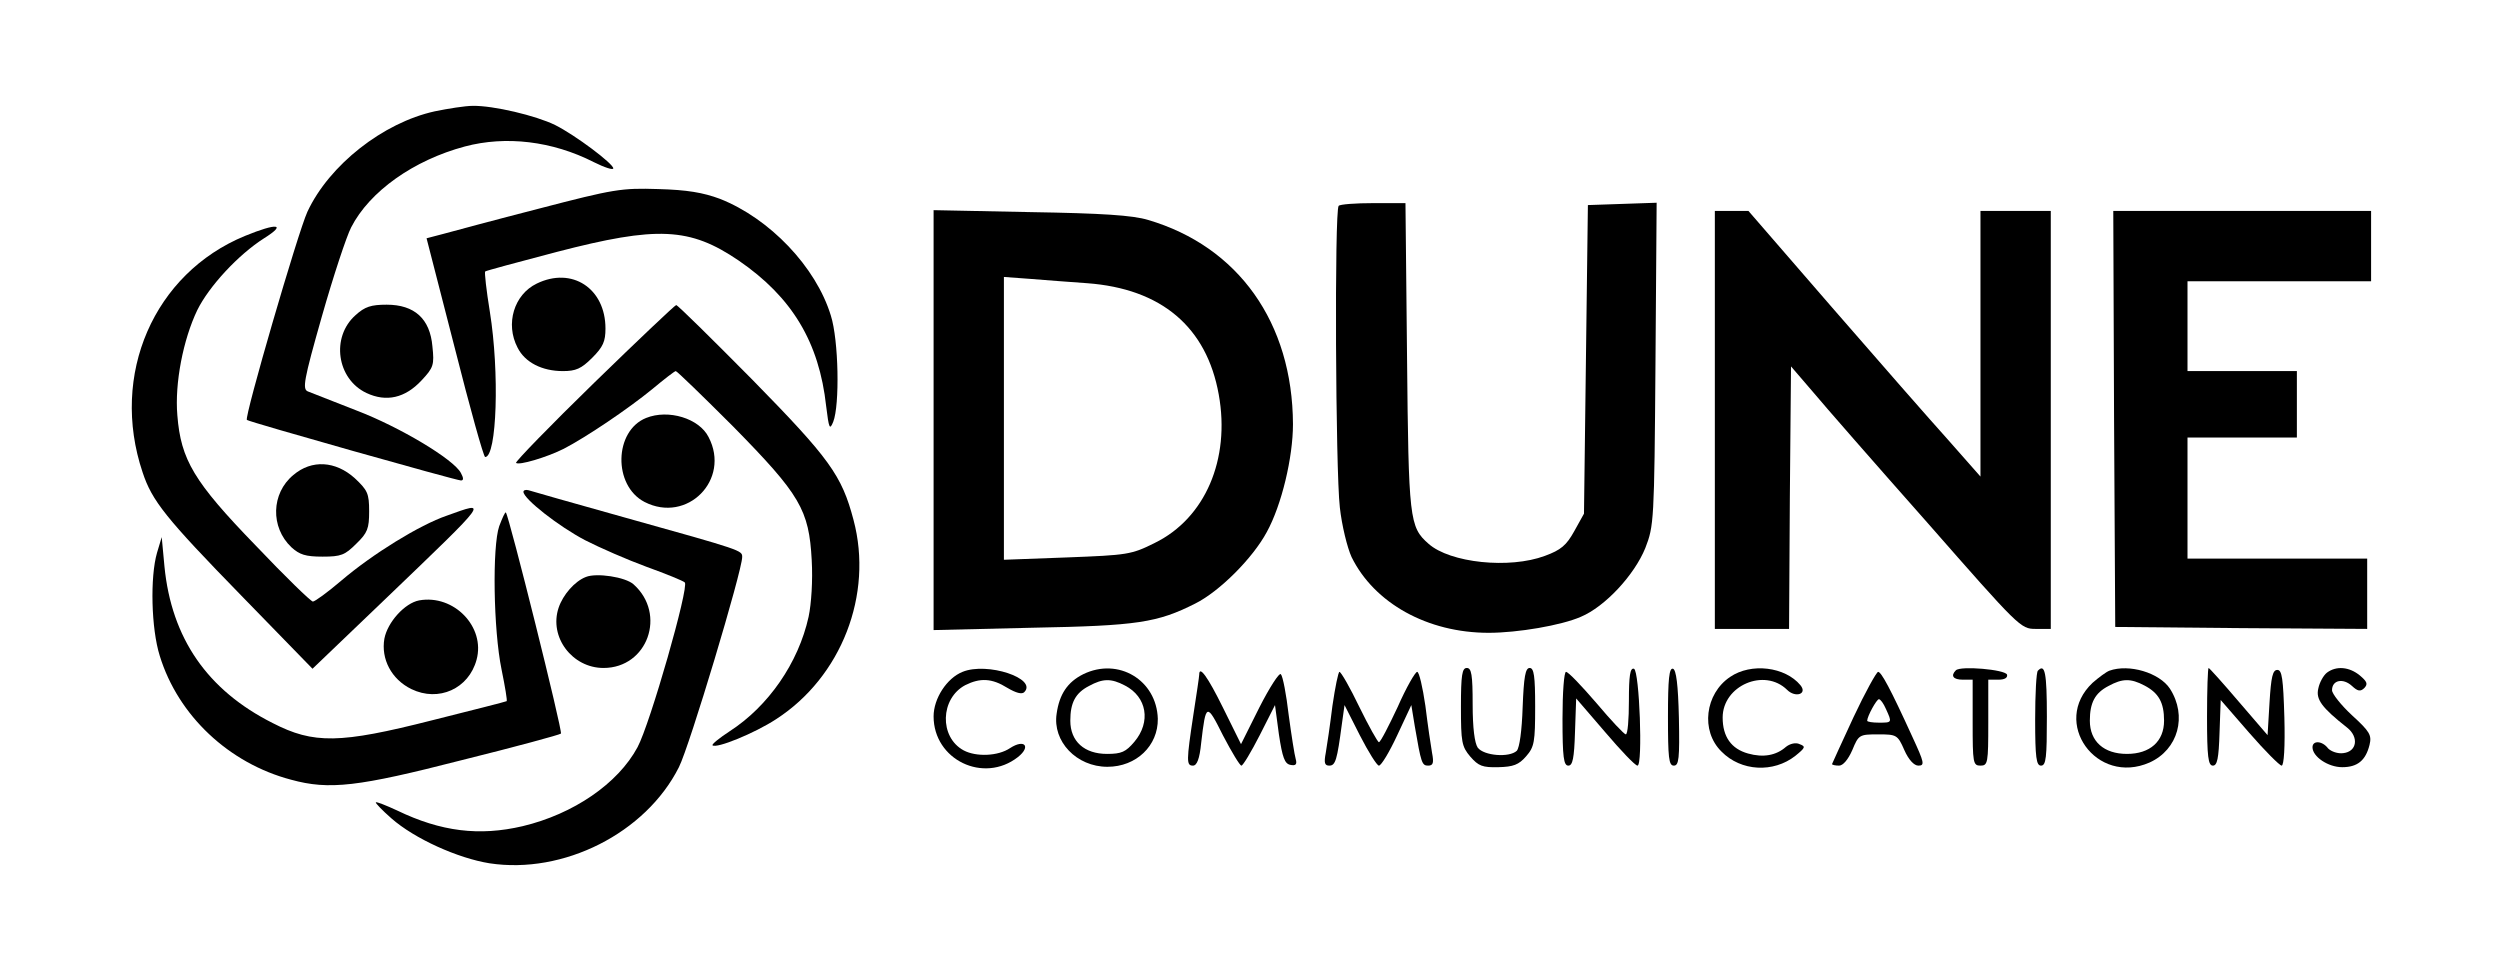 <svg xmlns="http://www.w3.org/2000/svg" width="640pt" height="249pt" viewBox="0 0 640 249" preserveAspectRatio="xMidYMid meet"><g transform="translate(0,249) scale(0.1,-0.1)" fill="#000000" stroke="none"><path d="M1113 2205 c-132 -29 -270 -137 -326 -257 -24 -52 -162 -526 -155 -533 5 -5 536 -155 548 -155 7 0 7 6 0 19 -18 35 -157 118 -267 160 -59 23 -115 45 -125 49 -14 6 -11 27 36 192 29 102 63 205 75 228 47 92 160 172 291 207 105 28 224 14 330 -40 28 -14 50 -21 50 -16 0 12 -97 85 -149 111 -49 24 -158 50 -211 49 -19 0 -63 -7 -97 -14z"></path><path d="M1380 1956 c-113 -29 -224 -59 -246 -65 l-42 -11 72 -280 c39 -154 74 -280 78 -280 30 0 37 217 12 372 -9 55 -14 101 -12 103 2 2 84 24 183 50 258 67 341 63 466 -22 137 -94 206 -209 224 -373 7 -57 9 -62 18 -40 17 43 14 209 -6 272 -38 125 -157 249 -284 299 -43 16 -84 23 -158 25 -94 3 -113 0 -305 -50z"></path><path d="M3427 1963 c-11 -10 -8 -678 3 -772 5 -46 19 -103 30 -127 58 -118 194 -194 351 -194 74 0 186 19 236 41 62 26 137 107 165 176 22 57 23 67 26 471 l3 413 -88 -3 -88 -3 -5 -395 -5 -395 -25 -45 c-20 -36 -34 -48 -75 -63 -91 -34 -243 -18 -298 31 -49 43 -51 62 -55 480 l-4 392 -82 0 c-46 0 -86 -3 -89 -7z"></path><path d="M2390 1415 l0 -538 253 6 c269 5 320 13 417 62 62 31 147 116 183 183 38 69 67 191 67 276 -1 260 -140 455 -371 523 -40 12 -118 17 -301 20 l-248 5 0 -537z m393 350 c190 -14 306 -112 337 -285 30 -166 -35 -317 -164 -380 -60 -30 -70 -31 -224 -37 l-162 -6 0 362 0 362 68 -5 c37 -3 102 -8 145 -11z"></path><path d="M4390 1415 l0 -535 95 0 95 0 2 336 3 336 55 -64 c30 -36 162 -187 294 -336 235 -268 239 -272 277 -272 l39 0 0 535 0 535 -90 0 -90 0 0 -340 0 -340 -82 93 c-46 51 -180 204 -298 340 l-214 247 -43 0 -43 0 0 -535z"></path><path d="M5412 1418 l3 -533 323 -3 322 -2 0 90 0 90 -230 0 -230 0 0 155 0 155 140 0 140 0 0 85 0 85 -140 0 -140 0 0 115 0 115 235 0 235 0 0 90 0 90 -330 0 -330 0 2 -532z"></path><path d="M627 1886 c-233 -96 -346 -355 -262 -605 24 -73 59 -117 253 -316 l182 -187 188 180 c269 258 262 250 156 212 -70 -24 -190 -98 -271 -167 -34 -29 -67 -53 -72 -53 -5 0 -71 64 -146 143 -159 164 -192 220 -201 334 -7 82 15 194 51 269 30 61 105 142 171 184 59 37 34 40 -49 6z"></path><path d="M1374 1764 c-58 -28 -81 -103 -49 -164 19 -38 63 -60 116 -60 33 0 47 6 75 34 28 28 34 42 34 75 0 103 -86 159 -176 115z"></path><path d="M910 1683 c-63 -56 -48 -163 28 -199 51 -24 99 -13 141 32 31 33 33 40 28 87 -6 71 -46 107 -117 107 -40 0 -56 -5 -80 -27z"></path><path d="M1521 1510 c-113 -110 -202 -202 -200 -205 7 -7 78 14 122 36 58 30 166 103 227 153 30 25 57 46 60 46 3 0 69 -64 147 -142 172 -175 194 -213 201 -342 3 -52 -1 -112 -8 -145 -26 -118 -103 -229 -202 -293 -26 -17 -46 -33 -44 -36 10 -9 108 31 163 67 167 108 249 319 198 510 -30 114 -61 157 -259 359 -104 105 -192 192 -195 191 -3 0 -98 -90 -210 -199z"></path><path d="M1654 1420 c-82 -33 -85 -173 -4 -215 109 -56 221 57 164 166 -24 48 -103 72 -160 49z"></path><path d="M751 1274 c-57 -47 -59 -134 -5 -185 21 -19 36 -24 80 -24 47 0 57 4 86 33 29 28 33 39 33 83 0 46 -4 54 -37 85 -49 44 -110 48 -157 8z"></path><path d="M1340 1231 c0 -18 91 -89 158 -124 37 -19 108 -50 157 -68 50 -18 94 -36 98 -40 12 -10 -89 -363 -121 -422 -50 -93 -164 -171 -294 -202 -111 -26 -209 -14 -321 40 -28 13 -53 23 -55 21 -1 -2 16 -20 40 -41 59 -52 170 -102 251 -115 189 -29 400 77 485 246 27 53 162 503 162 538 0 17 1 17 -300 101 -129 36 -241 68 -247 70 -7 2 -13 0 -13 -4z"></path><path d="M1278 1143 c-18 -52 -15 -265 6 -367 9 -44 15 -80 13 -81 -1 -1 -87 -23 -191 -49 -236 -60 -303 -61 -408 -7 -167 84 -259 217 -277 401 l-7 75 -12 -40 c-18 -62 -15 -194 7 -264 47 -153 177 -275 336 -317 98 -27 172 -18 437 50 137 34 251 65 254 68 5 5 -133 558 -141 566 -2 2 -9 -14 -17 -35z"></path><path d="M1500 1013 c-29 -11 -59 -46 -70 -79 -25 -75 35 -154 115 -154 113 0 162 138 77 214 -21 19 -95 30 -122 19z"></path><path d="M1073 953 c-37 -7 -81 -56 -89 -98 -9 -52 18 -104 69 -129 70 -34 147 1 167 75 23 84 -58 168 -147 152z"></path><path d="M2464 770 c-40 -16 -74 -68 -74 -114 0 -111 128 -173 216 -104 34 27 17 47 -20 23 -31 -21 -87 -23 -119 -6 -63 34 -60 133 4 167 38 19 68 18 108 -7 22 -13 37 -17 43 -11 35 35 -95 78 -158 52z"></path><path d="M2773 764 c-40 -20 -61 -51 -68 -101 -11 -71 51 -136 130 -136 74 0 130 54 129 123 -3 99 -101 158 -191 114z m107 -29 c56 -29 67 -93 24 -144 -22 -26 -33 -31 -70 -31 -58 0 -94 32 -94 85 0 46 13 71 48 89 35 19 56 20 92 1z"></path><path d="M3740 681 c0 -91 2 -102 24 -128 21 -24 31 -28 72 -27 38 1 52 6 71 28 21 24 23 37 23 127 0 78 -3 99 -14 99 -11 0 -15 -22 -18 -100 -2 -61 -8 -104 -15 -112 -19 -18 -84 -13 -100 8 -8 12 -13 50 -13 111 0 76 -3 93 -15 93 -12 0 -15 -18 -15 -99z"></path><path d="M4170 696 c0 -47 -3 -86 -8 -86 -4 0 -38 36 -75 80 -38 44 -72 80 -78 80 -5 0 -9 -52 -9 -120 0 -99 3 -120 15 -120 11 0 15 19 17 86 l3 86 74 -86 c40 -47 77 -86 83 -86 14 0 5 243 -9 248 -10 3 -13 -18 -13 -82z"></path><path d="M4270 656 c0 -106 2 -126 15 -126 13 0 15 18 13 122 -2 86 -7 123 -15 126 -10 3 -13 -26 -13 -122z"></path><path d="M4429 757 c-64 -43 -76 -138 -22 -191 50 -51 133 -55 189 -11 26 21 27 24 11 30 -10 5 -25 1 -35 -7 -25 -22 -58 -28 -97 -17 -43 12 -65 43 -65 92 0 82 107 128 165 71 21 -21 53 -11 34 12 -39 47 -126 58 -180 21z"></path><path d="M5007 774 c-14 -14 -7 -24 18 -24 l25 0 0 -110 c0 -103 1 -110 20 -110 19 0 20 7 20 110 l0 110 26 0 c16 0 24 5 22 13 -5 13 -119 23 -131 11z"></path><path d="M5217 773 c-4 -3 -7 -60 -7 -125 0 -98 3 -118 15 -118 13 0 15 21 15 125 0 114 -5 137 -23 118z"></path><path d="M5400 773 c-8 -3 -27 -17 -43 -31 -107 -101 10 -264 146 -204 73 33 97 119 52 189 -27 41 -105 64 -155 46z m90 -38 c36 -19 50 -43 50 -90 0 -53 -36 -85 -95 -85 -59 0 -95 32 -95 85 0 46 13 71 48 89 35 19 56 20 92 1z"></path><path d="M5650 655 c0 -103 3 -125 15 -125 11 0 15 18 17 84 l3 84 73 -84 c40 -46 78 -84 83 -84 6 0 9 49 7 123 -3 100 -6 122 -18 122 -12 0 -16 -18 -20 -83 l-5 -84 -74 86 c-40 47 -75 86 -77 86 -2 0 -4 -56 -4 -125z"></path><path d="M5957 768 c-9 -7 -19 -25 -22 -40 -7 -28 8 -49 74 -101 30 -24 25 -61 -10 -65 -14 -2 -31 4 -39 12 -15 20 -40 21 -40 3 0 -24 40 -51 76 -51 39 0 60 17 70 57 6 25 1 34 -45 76 -28 26 -51 55 -51 64 0 26 28 32 51 11 15 -14 22 -15 32 -5 9 10 7 16 -12 32 -27 22 -60 25 -84 7z"></path><path d="M3070 763 c0 -5 -7 -51 -15 -103 -18 -119 -18 -130 -1 -130 10 0 17 17 21 58 12 103 14 103 56 19 22 -42 43 -77 47 -77 4 0 25 35 47 78 l39 77 10 -75 c9 -60 15 -75 29 -78 14 -3 18 1 14 15 -3 10 -11 61 -18 113 -6 52 -15 99 -20 104 -4 5 -29 -34 -55 -85 l-47 -94 -46 93 c-40 81 -61 109 -61 85z"></path><path d="M3411 683 c-6 -49 -14 -103 -17 -120 -5 -26 -3 -33 9 -33 16 0 20 15 32 105 l7 50 39 -77 c22 -43 44 -78 49 -78 6 0 27 35 47 78 l36 77 9 -55 c16 -93 18 -100 34 -100 13 0 15 7 10 33 -3 17 -11 71 -17 120 -7 48 -16 87 -21 87 -5 0 -28 -40 -50 -90 -23 -49 -44 -90 -48 -90 -3 0 -26 41 -50 90 -24 50 -47 90 -51 90 -3 0 -11 -39 -18 -87z"></path><path d="M4745 654 c-30 -65 -55 -119 -55 -120 0 -2 8 -4 18 -4 10 0 23 15 34 40 16 39 18 40 66 40 47 0 50 -1 67 -40 11 -25 25 -40 36 -40 17 0 15 8 -15 73 -57 125 -80 167 -88 167 -4 0 -33 -52 -63 -116z m83 21 c16 -35 16 -35 -18 -35 -16 0 -30 2 -30 5 0 11 24 55 30 55 4 0 12 -11 18 -25z"></path></g></svg>